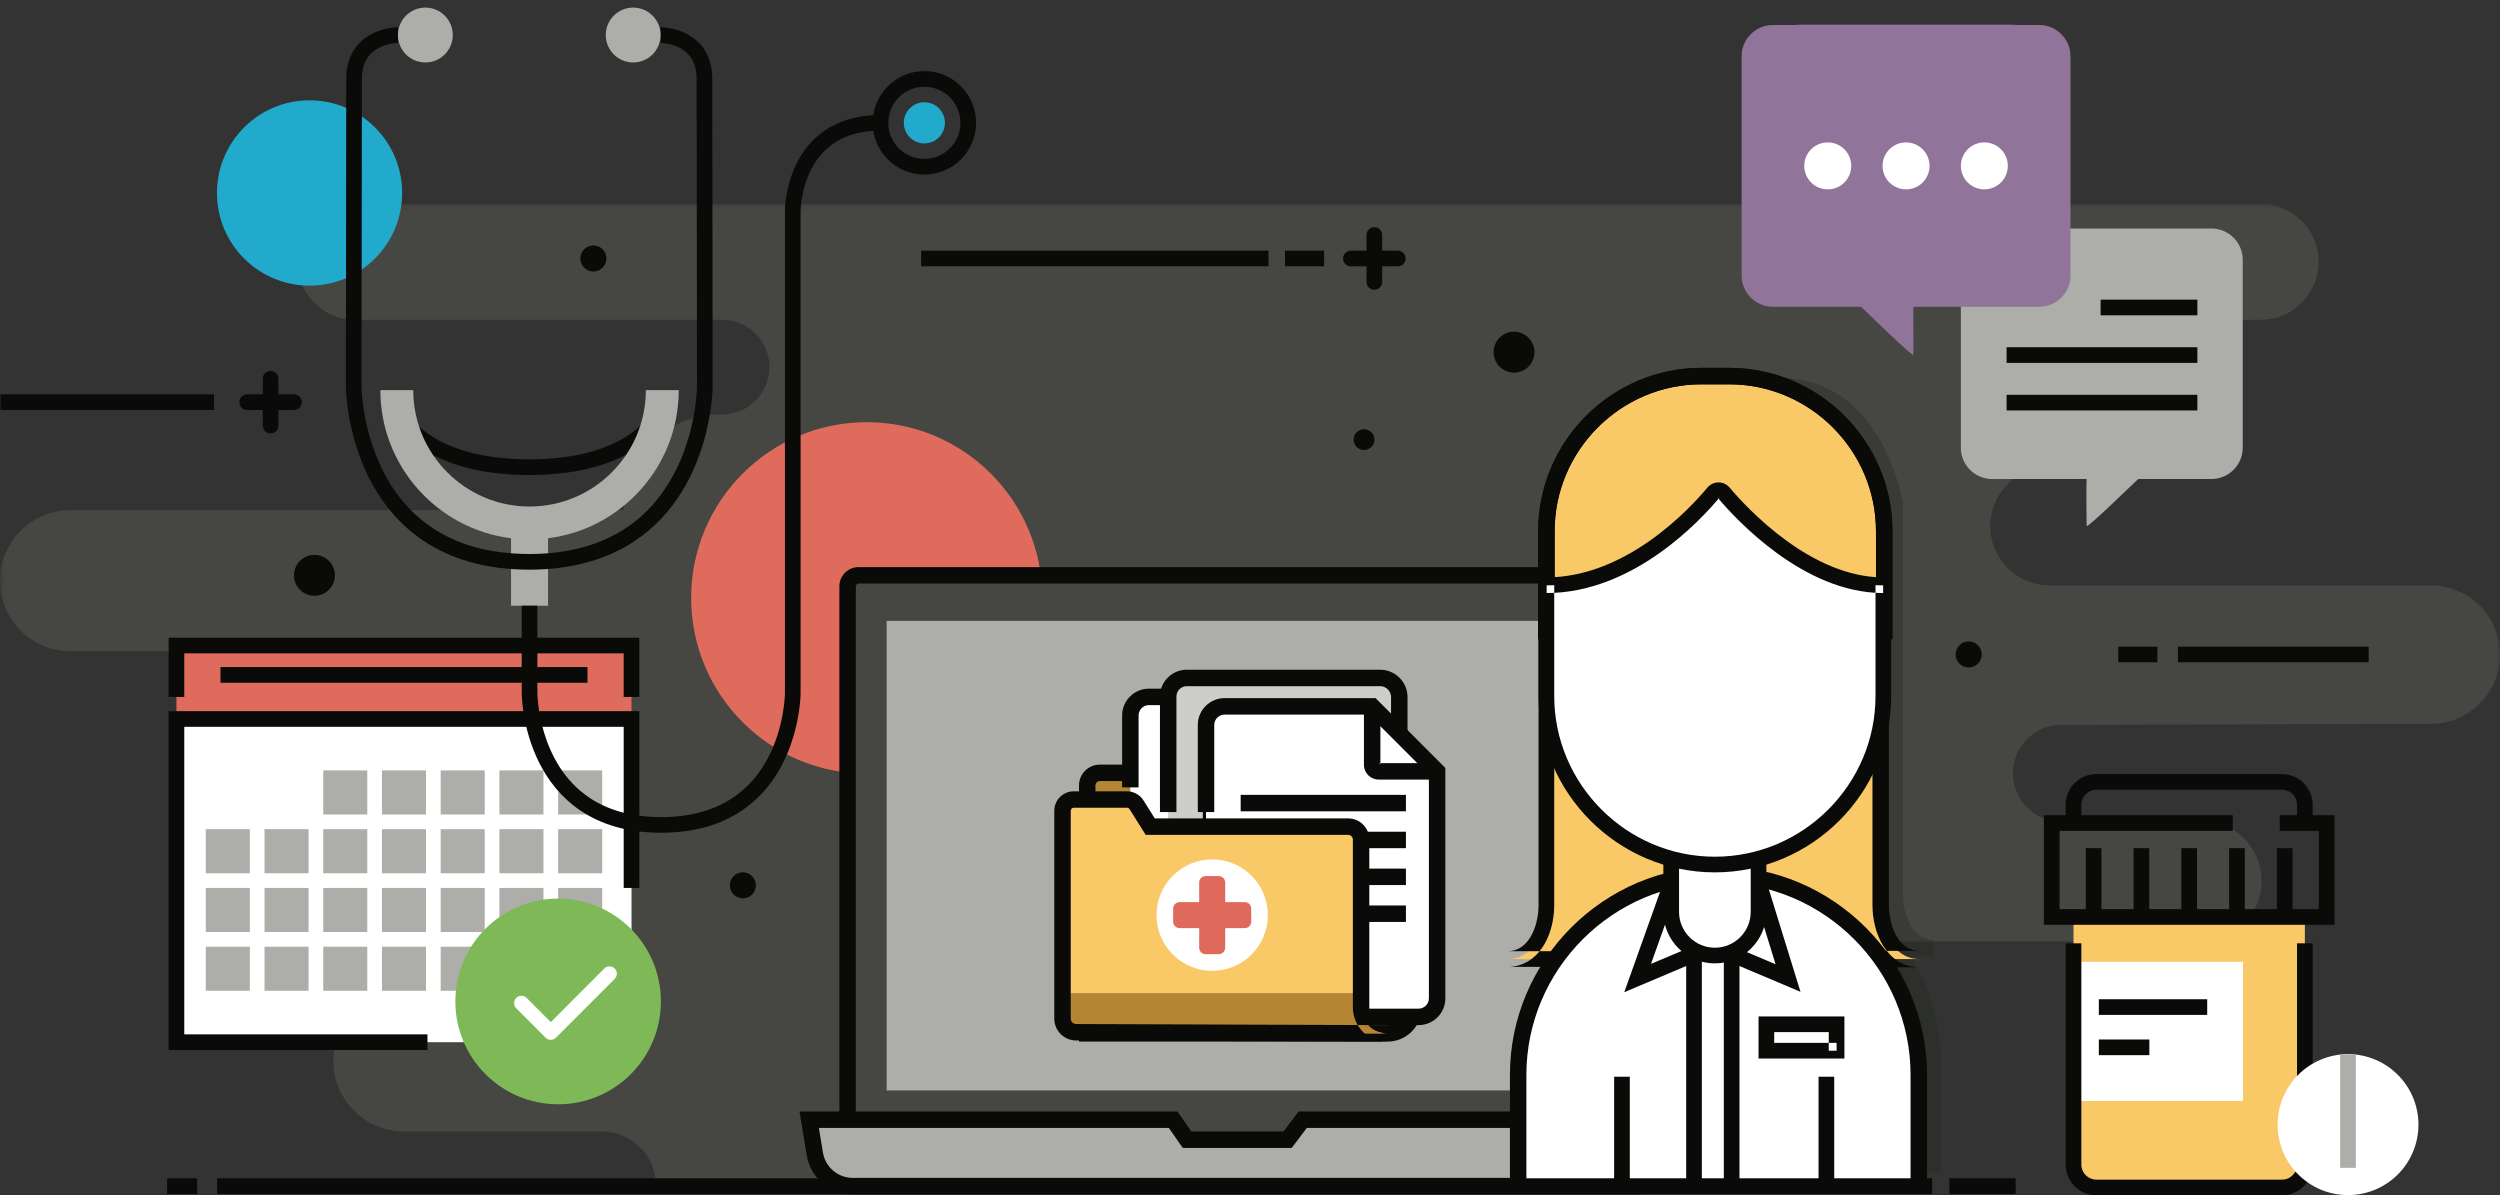 <?xml version="1.0" encoding="UTF-8"?>
<svg width="320px" height="153px" viewBox="0 0 320 153" version="1.1" xmlns="http://www.w3.org/2000/svg" xmlns:xlink="http://www.w3.org/1999/xlink">
    <rect x="0" y="0" width="320" height="153" fill="#333333" stroke="none"/>
    <defs>
        <polygon id="path-1" points="0.06 125.825 0.06 0.102 320 0.102 320 125.825"></polygon>
    </defs>
    <g id="Login" stroke="none" stroke-width="1" fill="none" fill-rule="evenodd">
        <g id="Login-Desktop" transform="translate(-120, -141)">
            <g id="MyChart_Hero_Illustration" transform="translate(120, 141)">
                <g id="Group-3" transform="translate(0, 26)">
                    <mask id="mask-2" fill="white">
                        <use xlink:href="#path-1"></use>
                    </mask>
                    <g id="Clip-2"></g>
                    <path d="M311.145,48.927 L262.318,48.927 C258.137,48.927 254.747,45.535 254.747,41.35 C254.747,37.166 258.137,33.774 262.318,33.774 C267.102,33.774 270.979,29.893 270.979,25.107 L270.979,14.932 L289.37,14.932 C293.462,14.932 296.778,11.612 296.778,7.517 C296.778,3.422 293.462,0.102 289.37,0.102 L45.465,0.102 C41.374,0.102 38.057,3.422 38.057,7.517 C38.057,11.612 41.374,14.932 45.465,14.932 L92.428,14.932 C95.774,14.932 98.487,17.646 98.487,20.995 C98.487,24.344 95.774,27.058 92.428,27.058 L92.081,27.058 C85.327,27.058 79.852,32.538 79.852,39.297 L9.024,39.297 C4.04,39.297 0,43.34 0,48.327 C0,53.315 4.04,57.358 9.024,57.358 L57.813,57.358 C61.651,57.358 64.763,60.472 64.763,64.313 C64.763,68.154 61.651,71.267 57.813,71.267 L34.075,71.267 C29.91,71.267 26.534,74.646 26.534,78.814 C26.534,82.963 29.883,86.335 34.031,86.36 L50.138,86.453 C58.086,86.5 64.518,92.853 64.742,100.754 L51.691,100.754 C46.708,100.754 42.668,104.797 42.668,109.784 C42.668,114.772 46.708,118.816 51.691,118.816 L77.021,118.816 C80.859,118.816 83.97,121.929 83.97,125.77 L86.841,125.781 L86.88,125.824 L98.957,125.824 L99.059,125.825 L99.059,125.824 L227.445,125.824 L227.445,94.491 L281.756,94.491 C286.023,94.491 289.482,91.029 289.482,86.758 C289.482,82.461 285.982,78.989 281.689,79.026 L263.9,79.18 C260.459,79.21 257.652,76.426 257.652,72.982 C257.652,69.566 260.414,66.793 263.827,66.783 L311.172,66.651 C316.052,66.636 320,62.672 320,57.789 C320,52.895 316.035,48.927 311.145,48.927" id="Fill-1" fill="#464643" mask="url(#mask-2)"></path>
                </g>
                <path d="M133.419,76.534 C133.419,88.956 123.357,99.026 110.943,99.026 C98.53,99.026 88.468,88.956 88.468,76.534 C88.468,64.11 98.53,54.041 110.943,54.041 C123.357,54.041 133.419,64.11 133.419,76.534" id="Fill-4" fill="#DF6B5C"></path>
                <path d="M210.057,147.711 L109.896,147.711 C109.124,147.711 108.492,147.079 108.492,146.307 L108.492,75.047 C108.492,74.274 109.124,73.642 109.896,73.642 L210.057,73.642 C210.829,73.642 211.462,74.274 211.462,75.047 L211.462,146.307 C211.462,147.079 210.829,147.711 210.057,147.711" id="Fill-5" fill="#464643"></path>
                <path d="M210.057,147.711 L210.057,146.658 L109.896,146.658 C109.8,146.658 109.717,146.621 109.649,146.554 C109.582,146.486 109.545,146.403 109.545,146.307 L109.545,75.047 C109.545,74.951 109.582,74.868 109.649,74.8 C109.717,74.733 109.8,74.696 109.896,74.696 L210.057,74.696 C210.153,74.696 210.236,74.733 210.305,74.8 C210.372,74.869 210.408,74.951 210.409,75.047 L210.409,146.307 C210.408,146.402 210.372,146.485 210.305,146.554 C210.236,146.621 210.153,146.658 210.057,146.658 L210.057,148.764 C211.415,148.76 212.511,147.667 212.515,146.307 L212.515,75.047 C212.511,73.687 211.415,72.593 210.057,72.589 L109.896,72.589 C108.537,72.593 107.442,73.688 107.439,75.047 L107.439,146.307 C107.442,147.666 108.537,148.761 109.896,148.764 L210.057,148.764 L210.057,147.711" id="Fill-6" fill="#0A0A08"></path>
                <polygon id="Fill-7" fill="#ADADAA" points="113.492 139.576 205.902 139.576 205.902 79.47 113.492 79.47"></polygon>
                <path d="M209.662,151.824 L109.156,151.824 C106.743,151.824 104.686,150.074 104.295,147.692 L103.579,143.323 L150.162,143.323 L151.944,145.882 L164.816,145.882 L166.742,143.323 L215.815,143.323 L215.192,147.122 C214.749,149.834 212.407,151.824 209.662,151.824" id="Fill-8" fill="#ADADAA"></path>
                <path d="M209.662,151.824 L209.662,150.77 L109.156,150.77 C107.26,150.771 105.641,149.395 105.334,147.521 L104.819,144.376 L149.612,144.376 L151.394,146.935 L165.342,146.935 L167.268,144.376 L214.575,144.376 L214.153,146.952 C213.793,149.155 211.891,150.771 209.662,150.77 L209.662,152.877 C212.924,152.877 215.705,150.513 216.232,147.292 L217.055,142.269 L166.217,142.269 L164.291,144.829 L152.494,144.829 L150.712,142.269 L102.339,142.269 L103.256,147.862 C103.73,150.754 106.227,152.876 109.156,152.877 L209.662,152.877 L209.662,151.824" id="Fill-9" fill="#0A0A08"></path>
                <polygon id="Fill-10" fill="#FFFFFF" points="22.584 133.401 80.835 133.401 80.835 92.03 22.584 92.03"></polygon>
                <polygon id="Fill-11" fill="#DF6B5C" points="22.584 92.029 80.835 92.029 80.835 82.627 22.584 82.627"></polygon>
                <polyline id="Fill-12" fill="#0A0A08" points="54.717 132.398 23.587 132.398 23.587 93.032 79.833 93.032 79.833 113.656 81.838 113.656 81.838 91.027 21.582 91.027 21.582 134.403 54.717 134.403 54.717 132.398"></polyline>
                <polygon id="Fill-13" fill="#ADADAA" points="41.375 104.253 47.012 104.253 47.012 98.612 41.375 98.612"></polygon>
                <polygon id="Fill-14" fill="#ADADAA" points="48.891 104.253 54.528 104.253 54.528 98.612 48.891 98.612"></polygon>
                <polygon id="Fill-15" fill="#ADADAA" points="56.408 104.253 62.045 104.253 62.045 98.612 56.408 98.612"></polygon>
                <polygon id="Fill-16" fill="#ADADAA" points="63.924 104.253 69.561 104.253 69.561 98.612 63.924 98.612"></polygon>
                <polygon id="Fill-17" fill="#ADADAA" points="71.44 104.253 77.077 104.253 77.077 98.612 71.44 98.612"></polygon>
                <polygon id="Fill-18" fill="#ADADAA" points="26.342 111.775 31.979 111.775 31.979 106.134 26.342 106.134"></polygon>
                <polygon id="Fill-19" fill="#ADADAA" points="33.859 111.775 39.496 111.775 39.496 106.134 33.859 106.134"></polygon>
                <polygon id="Fill-20" fill="#ADADAA" points="41.375 111.775 47.012 111.775 47.012 106.134 41.375 106.134"></polygon>
                <polygon id="Fill-21" fill="#ADADAA" points="48.891 111.775 54.528 111.775 54.528 106.134 48.891 106.134"></polygon>
                <polygon id="Fill-22" fill="#ADADAA" points="56.408 111.775 62.045 111.775 62.045 106.134 56.408 106.134"></polygon>
                <polygon id="Fill-23" fill="#ADADAA" points="63.924 111.775 69.561 111.775 69.561 106.134 63.924 106.134"></polygon>
                <polygon id="Fill-24" fill="#ADADAA" points="71.44 111.775 77.077 111.775 77.077 106.134 71.44 106.134"></polygon>
                <polygon id="Fill-25" fill="#ADADAA" points="26.342 119.297 31.979 119.297 31.979 113.656 26.342 113.656"></polygon>
                <polygon id="Fill-26" fill="#ADADAA" points="33.859 119.297 39.496 119.297 39.496 113.656 33.859 113.656"></polygon>
                <polygon id="Fill-27" fill="#ADADAA" points="41.375 119.297 47.012 119.297 47.012 113.656 41.375 113.656"></polygon>
                <polygon id="Fill-28" fill="#ADADAA" points="48.891 119.297 54.528 119.297 54.528 113.656 48.891 113.656"></polygon>
                <polygon id="Fill-29" fill="#ADADAA" points="56.408 119.297 62.045 119.297 62.045 113.656 56.408 113.656"></polygon>
                <polygon id="Fill-30" fill="#ADADAA" points="63.924 119.297 69.561 119.297 69.561 113.656 63.924 113.656"></polygon>
                <polygon id="Fill-31" fill="#ADADAA" points="71.44 119.297 77.077 119.297 77.077 113.656 71.44 113.656"></polygon>
                <polygon id="Fill-32" fill="#ADADAA" points="26.342 126.82 31.979 126.82 31.979 121.178 26.342 121.178"></polygon>
                <polygon id="Fill-33" fill="#ADADAA" points="33.859 126.82 39.496 126.82 39.496 121.178 33.859 121.178"></polygon>
                <polygon id="Fill-34" fill="#ADADAA" points="41.375 126.82 47.012 126.82 47.012 121.178 41.375 121.178"></polygon>
                <polygon id="Fill-35" fill="#ADADAA" points="48.891 126.82 54.528 126.82 54.528 121.178 48.891 121.178"></polygon>
                <polygon id="Fill-36" fill="#ADADAA" points="56.408 126.82 62.045 126.82 62.045 121.178 56.408 121.178"></polygon>
                <polyline id="Fill-37" fill="#0A0A08" points="23.587 89.209 23.587 83.63 79.833 83.63 79.833 89.209 81.838 89.209 81.838 81.625 21.582 81.625 21.582 89.209 23.587 89.209"></polyline>
                <polygon id="Fill-38" fill="#0A0A08" points="28.222 87.391 75.199 87.391 75.199 85.386 28.222 85.386"></polygon>
                <path d="M84.594,128.185 C84.594,135.455 78.705,141.348 71.44,141.348 C64.175,141.348 58.287,135.455 58.287,128.185 C58.287,120.914 64.175,115.022 71.44,115.022 C78.705,115.022 84.594,120.914 84.594,128.185" id="Fill-39" fill="#7FB957"></path>
                <path d="M77.352,123.971 L70.501,130.828 L67.408,127.732 C67.041,127.364 66.446,127.364 66.078,127.731 C65.711,128.098 65.711,128.693 66.078,129.06 L69.836,132.822 C70.013,132.999 70.249,133.097 70.5,133.097 C70.752,133.097 70.988,132.999 71.165,132.822 L78.682,125.299 C79.049,124.932 79.049,124.337 78.682,123.97 C78.314,123.603 77.719,123.604 77.352,123.971" id="Fill-40" fill="#FFFFFF"></path>
                <path d="M172.916,34.087 L178.916,34.087 C179.47,34.087 179.919,33.638 179.919,33.084 C179.919,32.53 179.47,32.081 178.916,32.081 L172.916,32.081 C172.362,32.081 171.913,32.53 171.913,33.084 C171.913,33.638 172.362,34.087 172.916,34.087" id="Fill-41" fill="#0A0A08"></path>
                <path d="M176.919,36.086 L176.919,30.082 C176.919,29.528 176.47,29.079 175.916,29.079 C175.362,29.079 174.913,29.528 174.913,30.082 L174.913,36.086 C174.913,36.64 175.362,37.089 175.916,37.089 C176.47,37.089 176.919,36.64 176.919,36.086" id="Fill-42" fill="#0A0A08"></path>
                <polygon id="Fill-43" fill="#0A0A08" points="117.907 34.086 162.372 34.086 162.372 32.081 117.907 32.081"></polygon>
                <polygon id="Fill-44" fill="#0A0A08" points="164.478 34.086 169.489 34.086 169.489 32.081 164.478 32.081"></polygon>
                <polygon id="Fill-45" fill="#0A0A08" points="278.773 84.771 303.192 84.771 303.192 82.766 278.773 82.766"></polygon>
                <polygon id="Fill-46" fill="#0A0A08" points="271.137 84.771 276.149 84.771 276.149 82.766 271.137 82.766"></polygon>
                <path d="M42.866,73.642 C42.866,75.089 41.694,76.261 40.249,76.261 C38.803,76.261 37.632,75.089 37.632,73.642 C37.632,72.196 38.803,71.024 40.249,71.024 C41.694,71.024 42.866,72.196 42.866,73.642" id="Fill-47" fill="#0A0A08"></path>
                <path d="M196.412,45.075 C196.412,46.521 195.24,47.694 193.795,47.694 C192.35,47.694 191.178,46.521 191.178,45.075 C191.178,43.629 192.35,42.456 193.795,42.456 C195.24,42.456 196.412,43.629 196.412,45.075" id="Fill-48" fill="#0A0A08"></path>
                <path d="M175.922,56.271 C175.922,57.006 175.327,57.601 174.593,57.601 C173.859,57.601 173.264,57.006 173.264,56.271 C173.264,55.537 173.859,54.942 174.593,54.942 C175.327,54.942 175.922,55.537 175.922,56.271" id="Fill-49" fill="#0A0A08"></path>
                <path d="M77.62,33.084 C77.62,34.006 76.873,34.754 75.951,34.754 C75.03,34.754 74.283,34.006 74.283,33.084 C74.283,32.162 75.03,31.414 75.951,31.414 C76.873,31.414 77.62,32.162 77.62,33.084" id="Fill-50" fill="#0A0A08"></path>
                <path d="M253.66,83.769 C253.66,84.692 252.913,85.439 251.992,85.439 C251.07,85.439 250.323,84.692 250.323,83.769 C250.323,82.847 251.07,82.1 251.992,82.1 C252.913,82.1 253.66,82.847 253.66,83.769" id="Fill-51" fill="#0A0A08"></path>
                <path d="M96.757,113.32 C96.757,114.242 96.01,114.99 95.088,114.99 C94.167,114.99 93.42,114.242 93.42,113.32 C93.42,112.398 94.167,111.65 95.088,111.65 C96.01,111.65 96.757,112.398 96.757,113.32" id="Fill-52" fill="#0A0A08"></path>
                <path d="M51.474,24.701 C51.474,31.252 46.169,36.561 39.623,36.561 C33.077,36.561 27.771,31.252 27.771,24.701 C27.771,18.15 33.077,12.841 39.623,12.841 C46.169,12.841 51.474,18.15 51.474,24.701" id="Fill-53" fill="#21AACC"></path>
                <path d="M178.81,98.923 L141.159,98.923 C140.057,98.923 139.164,99.817 139.164,100.918 L139.164,132.269 L176.857,132.269 C179.091,132.269 180.902,130.457 180.902,128.222 L180.902,101.017 C180.902,99.861 179.965,98.923 178.81,98.923" id="Fill-54" fill="#B48532"></path>
                <path d="M165.384,97.87 L140.78,97.87 C139.304,97.871 138.112,99.066 138.111,100.54 L138.111,133.322 L177.624,133.322 C180.017,133.321 181.955,131.382 181.956,128.989 L181.956,100.62 C181.949,100.414 181.953,100.209 181.809,99.889 C181.735,99.734 181.596,99.542 181.386,99.406 C181.177,99.268 180.927,99.215 180.744,99.218 C180.495,99.221 180.341,99.281 180.224,99.327 C180.022,99.414 179.907,99.494 179.793,99.565 C179.628,99.672 179.487,99.763 179.377,99.816 C179.266,99.871 179.206,99.876 179.206,99.876 L179.206,100.929 L179.854,100.099 L177.285,98.093 L175.989,99.753 L178.844,101.982 L179.206,101.982 C179.895,101.973 180.368,101.684 180.684,101.495 C180.841,101.397 180.966,101.313 181.024,101.279 L181.051,101.264 L180.888,100.954 L181,101.284 L181.051,101.264 L180.888,100.954 L181,101.284 L180.744,100.534 L180.744,101.324 C180.88,101.323 180.958,101.298 181,101.284 L180.744,100.534 L180.744,101.324 L180.744,100.394 L180.238,101.173 C180.407,101.286 180.612,101.327 180.744,101.324 L180.744,100.394 L180.238,101.173 L180.74,100.401 L179.961,100.894 C180.016,100.983 180.111,101.091 180.238,101.173 L180.74,100.401 L179.961,100.894 L180.589,100.496 L179.853,100.63 C179.861,100.669 179.876,100.757 179.961,100.894 L180.589,100.496 L179.853,100.63 L180.137,100.578 L179.849,100.6 L179.853,100.63 L180.137,100.578 L179.849,100.6 L179.849,128.989 C179.847,130.218 178.852,131.213 177.624,131.216 L140.217,131.216 L140.217,100.54 C140.218,100.229 140.471,99.977 140.78,99.976 L165.384,99.976 L165.384,97.87" id="Fill-55" fill="#0A0A08"></path>
                <path d="M165.951,89.201 L174.267,97.523 L174.267,126.572 C174.267,127.886 173.201,128.951 171.888,128.951 L147.065,128.951 C145.751,128.951 144.686,127.886 144.686,126.572 L144.686,91.581 C144.686,90.267 145.751,89.201 147.065,89.201 L165.951,89.201" id="Fill-56" fill="#FFFFFF"></path>
                <path d="M145.739,100.787 L145.739,91.581 C145.74,90.849 146.333,90.256 147.065,90.255 L165.515,90.255 L173.213,97.959 L173.213,126.572 C173.212,127.304 172.619,127.897 171.888,127.898 L147.065,127.898 L147.065,130.005 L171.888,130.005 C173.784,130.004 175.319,128.468 175.32,126.572 L175.32,97.087 L166.388,88.148 L147.065,88.148 C145.168,88.149 143.633,89.685 143.632,91.581 L143.632,100.787 L145.739,100.787" id="Fill-57" fill="#0A0A08"></path>
                <path d="M170.794,86.778 L179.109,87.549 L179.109,124.148 C179.109,125.462 178.044,126.529 176.731,126.529 L151.907,126.529 C150.594,126.529 149.528,125.462 149.528,124.148 L149.528,89.159 C149.528,87.844 150.594,86.778 151.907,86.778 L170.794,86.778" id="Fill-58" fill="#CDCECA"></path>
                <polygon id="Fill-59" fill="#0A0A08" points="153.963 100.212 175.116 100.212 175.116 98.106 153.963 98.106"></polygon>
                <polygon id="Fill-60" fill="#0A0A08" points="153.963 104.932 175.116 104.932 175.116 102.826 153.963 102.826"></polygon>
                <polygon id="Fill-61" fill="#0A0A08" points="153.963 109.653 175.116 109.653 175.116 107.547 153.963 107.547"></polygon>
                <polygon id="Fill-62" fill="#0A0A08" points="153.963 114.373 175.116 114.373 175.116 112.266 153.963 112.266"></polygon>
                <path d="M150.582,103.945 L150.582,89.159 C150.583,88.425 151.176,87.832 151.907,87.831 L176.657,87.831 C177.428,87.832 178.055,88.458 178.056,89.233 L178.056,122.142 C178.062,123.693 177.79,124.61 177.522,125.018 C177.388,125.226 177.273,125.319 177.161,125.381 C177.047,125.44 176.918,125.474 176.731,125.475 L175.637,125.475 L175.637,127.582 L176.731,127.582 C177.2,127.583 177.696,127.484 178.152,127.239 C178.844,126.874 179.372,126.206 179.687,125.364 C180.008,124.516 180.161,123.471 180.163,122.142 L180.163,89.233 C180.162,87.296 178.595,85.725 176.657,85.724 L151.907,85.724 C150.01,85.725 148.476,87.263 148.475,89.159 L148.475,103.945 L150.582,103.945" id="Fill-63" fill="#0A0A08"></path>
                <path d="M175.637,90.412 L183.952,98.734 L183.952,127.783 C183.952,129.097 182.887,130.163 181.573,130.163 L156.75,130.163 C155.437,130.163 154.371,129.097 154.371,127.783 L154.371,92.793 C154.371,91.479 155.437,90.412 156.75,90.412 L175.637,90.412" id="Fill-64" fill="#FFFFFF"></path>
                <path d="M183.952,97.681 L176.468,97.681 L176.468,97.903 L176.69,97.903 C176.689,97.78 176.591,97.681 176.468,97.681 L176.468,97.903 L176.69,97.903 L176.69,90.412 L174.584,90.412 L174.584,97.903 C174.584,98.944 175.427,99.786 176.468,99.787 L183.952,99.787 L183.952,97.681" id="Fill-65" fill="#0A0A08"></path>
                <polygon id="Fill-66" fill="#0A0A08" points="158.806 103.848 179.959 103.848 179.959 101.741 158.806 101.741"></polygon>
                <polygon id="Fill-67" fill="#0A0A08" points="158.806 108.567 179.959 108.567 179.959 106.461 158.806 106.461"></polygon>
                <polygon id="Fill-68" fill="#0A0A08" points="158.806 113.288 179.959 113.288 179.959 111.181 158.806 111.181"></polygon>
                <polygon id="Fill-69" fill="#0A0A08" points="158.806 118.008 179.959 118.008 179.959 115.901 158.806 115.901"></polygon>
                <path d="M155.424,103.945 L155.424,92.793 C155.426,92.061 156.02,91.467 156.75,91.466 L175.2,91.466 L182.899,99.17 L182.899,127.783 C182.898,128.515 182.304,129.109 181.573,129.11 L174.267,129.11 L174.267,131.217 L181.573,131.217 C183.47,131.216 185.005,129.679 185.005,127.783 L185.005,98.298 L176.073,89.359 L156.75,89.359 C154.853,89.36 153.319,90.897 153.318,92.793 L153.318,103.945 L155.424,103.945" id="Fill-70" fill="#0A0A08"></path>
                <path d="M177.561,132.269 L137.731,132.269 C136.775,132.269 136.001,131.493 136.001,130.538 L136.001,103.785 C136.001,102.987 136.648,102.34 137.446,102.34 L144.253,102.34 C144.75,102.34 145.211,102.595 145.476,103.015 L147.232,105.81 L172.565,105.81 C173.479,105.81 174.219,106.551 174.219,107.466 L174.219,128.925 C174.219,130.487 175.337,132.269 177.561,132.269" id="Fill-71" fill="#F9C867"></path>
                <path d="M174.219,128.924 L174.219,127.11 L136.001,127.11 L136.001,130.538 C136.001,131.493 136.775,132.269 137.731,132.269 L177.561,132.269 C175.337,132.269 174.219,130.487 174.219,128.924" id="Fill-72" fill="#B48532"></path>
                <path d="M177.561,132.269 L177.561,131.216 C176.734,131.207 176.232,130.916 175.85,130.491 C175.475,130.066 175.269,129.458 175.272,128.925 L175.272,107.466 C175.272,105.97 174.061,104.757 172.564,104.757 L147.814,104.757 L146.367,102.454 L146.367,102.453 C145.909,101.728 145.111,101.287 144.253,101.287 L137.446,101.287 C136.066,101.287 134.948,102.405 134.948,103.785 L134.948,130.383 C134.949,131.924 136.193,133.174 137.734,133.181 L177.557,133.322 L177.561,131.216 L177.561,132.269 L177.564,131.216 L137.742,131.075 L137.743,131.075 C137.363,131.074 137.054,130.764 137.054,130.383 L137.054,103.785 C137.055,103.568 137.23,103.394 137.446,103.393 L144.253,103.393 C144.388,103.393 144.513,103.462 144.585,103.577 L144.584,103.575 L146.65,106.863 L172.564,106.863 C172.896,106.864 173.165,107.132 173.166,107.466 L173.166,128.925 C173.169,129.954 173.522,131.018 174.261,131.874 C174.995,132.73 176.164,133.331 177.561,133.322 L177.564,131.216 L177.561,132.269" id="Fill-73" fill="#0A0A08"></path>
                <path d="M148.034,117.137 C148.034,113.198 151.225,110.006 155.16,110.006 C159.096,110.006 162.286,113.198 162.286,117.137 C162.286,121.076 159.096,124.268 155.16,124.268 C151.225,124.268 148.034,121.076 148.034,117.137" id="Fill-74" fill="#FFFFFF"></path>
                <path d="M159.324,115.47 L156.826,115.47 L156.826,112.969 C156.826,112.509 156.453,112.136 155.993,112.136 L154.327,112.136 C153.867,112.136 153.495,112.509 153.495,112.969 L153.495,115.47 L150.996,115.47 C150.536,115.47 150.163,115.843 150.163,116.303 L150.163,117.97 C150.163,118.431 150.536,118.804 150.996,118.804 L153.495,118.804 L153.495,121.304 C153.495,121.765 153.867,122.138 154.327,122.138 L155.993,122.138 C156.453,122.138 156.826,121.765 156.826,121.304 L156.826,118.804 L159.324,118.804 C159.785,118.804 160.157,118.431 160.157,117.97 L160.157,116.303 C160.157,115.843 159.785,115.47 159.324,115.47" id="Fill-75" fill="#DF6A5B"></path>
                <path d="M31.632,52.476 L37.632,52.476 C38.186,52.476 38.634,52.027 38.634,51.473 C38.634,50.919 38.186,50.47 37.632,50.47 L31.632,50.47 C31.078,50.47 30.629,50.919 30.629,51.473 C30.629,52.027 31.078,52.476 31.632,52.476" id="Fill-76" fill="#0A0A08"></path>
                <g id="Group-80" transform="translate(0, 47)" fill="#0A0A08">
                    <path d="M35.634,7.475 L35.634,1.471 C35.634,0.917 35.186,0.468 34.632,0.468 C34.078,0.468 33.629,0.917 33.629,1.471 L33.629,7.475 C33.629,8.029 34.078,8.478 34.632,8.478 C35.186,8.478 35.634,8.029 35.634,7.475" id="Fill-77"></path>
                    <polygon id="Fill-79" points="0.06 5.475 27.388 5.475 27.388 3.47 0.06 3.47"></polygon>
                </g>
                <path d="M83.384,52.754 L83.93,53.007 L83.388,52.747 L83.384,52.754 L83.93,53.007 L83.388,52.747 L83.357,52.805 C83.184,53.117 82.292,54.596 79.951,56.012 C77.608,57.427 73.796,58.796 67.71,58.798 L67.71,60.803 L67.782,60.803 L67.782,58.798 C61.188,58.795 57.263,57.19 54.984,55.657 C53.844,54.888 53.113,54.132 52.671,53.583 C52.451,53.308 52.303,53.085 52.213,52.938 L52.122,52.779 L52.106,52.749 L52.105,52.747 L51.562,53.007 L52.108,52.754 L52.105,52.747 L51.562,53.007 L52.108,52.754 L50.289,53.597 C50.346,53.723 51.226,55.543 53.863,57.319 C56.498,59.098 60.865,60.806 67.782,60.803 L67.782,58.798 L67.71,58.798 L67.71,60.803 C74.627,60.806 78.995,59.098 81.629,57.319 C84.266,55.543 85.147,53.723 85.204,53.598 L83.384,52.754" id="Fill-81" fill="#0A0A08"></path>
                <path d="M86.88,49.937 L82.669,49.937 C82.669,58.151 75.99,64.834 67.782,64.834 C59.574,64.834 52.896,58.151 52.896,49.937 L48.685,49.937 C48.685,59.672 55.998,67.725 65.413,68.897 L65.413,77.537 L70.151,77.537 L70.151,68.897 C79.567,67.725 86.88,59.672 86.88,49.937" id="Fill-82" fill="#ADADAA"></path>
                <path d="M57.956,4.484 C57.956,6.424 56.385,7.996 54.446,7.996 C52.508,7.996 50.937,6.424 50.937,4.484 C50.937,2.544 52.508,0.972 54.446,0.972 C56.385,0.972 57.956,2.544 57.956,4.484" id="Fill-83" fill="#ADADAA"></path>
                <path d="M84.556,5.487 L84.556,5.482 L84.556,5.487 L84.556,5.482 L84.556,5.487 C84.634,5.483 85.906,5.535 87.024,6.139 C87.586,6.44 88.107,6.859 88.497,7.469 C88.886,8.082 89.166,8.902 89.168,10.103 C89.168,15.725 89.216,49.44 89.216,49.441 L89.216,49.437 L89.215,49.486 C89.21,50.059 89.015,55.534 86.23,60.732 C84.839,63.335 82.821,65.866 79.864,67.755 C76.905,69.643 72.99,70.912 67.71,70.914 L67.71,72.92 L67.782,72.92 L67.782,70.914 C62.332,70.911 58.337,69.56 55.346,67.57 C50.866,64.589 48.586,60.081 47.433,56.262 C46.858,54.356 46.567,52.634 46.422,51.397 C46.349,50.778 46.313,50.28 46.294,49.941 C46.285,49.771 46.281,49.642 46.278,49.556 L46.276,49.462 L46.276,49.437 L46.276,49.441 C46.276,49.44 46.324,15.725 46.324,10.103 C46.327,8.864 46.625,8.029 47.034,7.411 C47.643,6.49 48.594,5.998 49.448,5.741 C49.871,5.614 50.259,5.549 50.533,5.517 C50.671,5.501 50.779,5.494 50.85,5.49 L50.925,5.487 L50.939,5.487 L50.937,5.243 L50.937,5.487 L50.939,5.487 L50.937,5.243 L50.937,5.487 L50.937,3.482 C50.853,3.487 49.326,3.475 47.681,4.29 C46.861,4.699 46.006,5.335 45.365,6.299 C44.721,7.261 44.316,8.534 44.319,10.103 C44.319,12.911 44.307,22.746 44.295,31.877 C44.289,36.443 44.283,40.833 44.278,44.082 C44.274,47.331 44.271,49.438 44.271,49.438 L44.271,49.441 C44.276,49.525 44.277,55.267 47.209,61.128 C48.677,64.055 50.897,67.017 54.234,69.239 C57.568,71.464 62.002,72.922 67.782,72.92 L67.782,70.914 L67.71,70.914 L67.71,72.92 C73.491,72.922 77.924,71.464 81.259,69.239 C86.268,65.899 88.746,60.924 89.979,56.841 C91.213,52.75 91.22,49.504 91.221,49.441 L91.221,49.438 C91.221,49.433 91.218,47.331 91.214,44.082 C91.201,34.336 91.174,14.316 91.174,10.103 C91.176,8.534 90.772,7.261 90.128,6.299 C89.159,4.849 87.74,4.156 86.621,3.82 C85.493,3.483 84.619,3.483 84.556,3.482 L84.556,5.487" id="Fill-84" fill="#0A0A08"></path>
                <path d="M77.537,4.484 C77.537,6.424 79.108,7.996 81.046,7.996 C82.985,7.996 84.556,6.424 84.556,4.484 C84.556,2.544 82.985,0.972 81.046,0.972 C79.108,0.972 77.537,2.544 77.537,4.484" id="Fill-85" fill="#ADADAA"></path>
                <path d="M66.78,77.537 L66.78,88.735 L66.78,88.734 C66.785,88.818 66.785,93.155 69.008,97.61 C70.121,99.834 71.81,102.093 74.351,103.789 C76.889,105.487 80.261,106.595 84.628,106.592 C88.994,106.595 92.366,105.487 94.905,103.789 C98.719,101.239 100.6,97.45 101.533,94.355 C102.468,91.252 102.474,88.797 102.476,88.734 L102.476,26.946 C102.475,26.702 102.571,24.029 103.898,21.55 C104.56,20.307 105.51,19.116 106.901,18.226 C108.294,17.338 110.144,16.728 112.704,16.726 L112.704,14.72 C109.731,14.717 107.406,15.474 105.655,16.645 C103.021,18.406 101.737,21.01 101.105,23.118 C100.472,25.234 100.472,26.899 100.471,26.962 L100.471,88.732 L100.471,88.729 L100.47,88.761 C100.468,89.17 100.317,93.245 98.262,97.084 C97.236,99.007 95.753,100.868 93.583,102.257 C91.411,103.645 88.536,104.584 84.628,104.587 C80.593,104.584 77.66,103.584 75.464,102.121 C72.178,99.931 70.496,96.607 69.642,93.776 C69.216,92.365 69,91.087 68.893,90.17 C68.839,89.712 68.812,89.344 68.798,89.094 C68.792,88.969 68.788,88.874 68.787,88.812 L68.785,88.744 L68.785,88.729 L68.785,88.732 L68.785,77.537 L66.78,77.537" id="Fill-86" fill="#0A0A08"></path>
                <path d="M123.934,15.723 L122.931,15.723 C122.931,17.001 122.416,18.149 121.58,18.988 C120.742,19.824 119.595,20.339 118.318,20.34 C117.042,20.339 115.895,19.825 115.057,18.988 C114.221,18.149 113.707,17.001 113.706,15.723 C113.707,14.445 114.221,13.297 115.057,12.458 C115.895,11.621 117.042,11.107 118.318,11.106 C119.595,11.107 120.742,11.621 121.58,12.458 C122.416,13.297 122.931,14.445 122.931,15.723 L124.936,15.723 C124.936,12.066 121.975,9.101 118.318,9.101 C114.663,9.101 111.702,12.066 111.701,15.723 C111.702,19.38 114.663,22.344 118.318,22.345 C121.975,22.344 124.936,19.38 124.936,15.723 L123.934,15.723" id="Fill-87" fill="#0A0A08"></path>
                <path d="M120.951,15.723 C120.951,17.178 119.773,18.357 118.318,18.357 C116.865,18.357 115.687,17.178 115.687,15.723 C115.687,14.268 116.865,13.089 118.318,13.089 C119.773,13.089 120.951,14.268 120.951,15.723" id="Fill-88" fill="#21AACC"></path>
                <path d="M283.063,29.25 L254.999,29.25 C252.785,29.25 250.99,31.043 250.99,33.259 L250.99,57.307 C250.99,59.519 252.785,61.316 254.999,61.316 L267.085,61.316 C267.028,61.898 267.073,67.33 267.089,67.348 C267.37,67.44 272.826,62.119 273.684,61.316 L283.063,61.316 C285.276,61.316 287.071,59.519 287.071,57.307 L287.071,33.259 C287.071,31.043 285.276,29.25 283.063,29.25" id="Fill-89" fill="#ADADAA"></path>
                <path d="M261.013,3.197 L258.068,3.197 C257.938,3.189 257.814,3.158 257.683,3.158 L230.249,3.158 C230.118,3.158 229.995,3.189 229.865,3.197 L226.936,3.197 C224.722,3.197 222.926,4.992 222.926,7.205 L222.926,35.263 C222.926,37.474 224.722,39.271 226.936,39.271 L238.213,39.271 C238.42,39.433 244.612,45.526 244.914,45.426 L244.909,39.271 L261.013,39.271 C263.227,39.271 265.022,37.474 265.022,35.263 L265.022,7.205 C265.022,4.992 263.227,3.197 261.013,3.197" id="Fill-90" fill="#91749A"></path>
                <path d="M233.951,18.227 C232.291,18.227 230.944,19.573 230.944,21.234 C230.944,22.893 232.291,24.239 233.951,24.239 C235.611,24.239 236.958,22.893 236.958,21.234 C236.958,19.573 235.611,18.227 233.951,18.227 Z M243.974,18.227 C242.314,18.227 240.967,19.573 240.967,21.234 C240.967,22.893 242.314,24.239 243.974,24.239 C245.634,24.239 246.981,22.893 246.981,21.234 C246.981,19.573 245.634,18.227 243.974,18.227 Z M253.996,18.227 C252.337,18.227 250.99,19.573 250.99,21.234 C250.99,22.893 252.337,24.239 253.996,24.239 C255.656,24.239 257.003,22.893 257.003,21.234 C257.003,19.573 255.656,18.227 253.996,18.227 L253.996,18.227 Z" id="Fill-91" fill="#FFFFFF"></path>
                <polygon id="Fill-92" fill="#0A0A08" points="268.878 40.361 281.263 40.361 281.263 38.356 268.878 38.356"></polygon>
                <polygon id="Fill-93" fill="#0A0A08" points="256.843 46.45 281.263 46.45 281.263 44.445 256.843 44.445"></polygon>
                <polygon id="Fill-94" fill="#0A0A08" points="256.843 52.54 281.263 52.54 281.263 50.535 256.843 50.535"></polygon>
                <path d="M247.41,150.126 L227.445,150.126 L227.445,120.491 L247.524,120.491 L247.524,122.41 L244.594,122.41 C247.032,126.439 248.463,131.144 248.463,136.189 L248.463,150.125 L247.41,150.125 L247.41,150.126" id="Fill-95" fill="#2D2F2A"></path>
                <path d="M227.445,150.126 L215.053,150.126 C215.646,149.309 216.059,148.347 216.232,147.292 L217.055,142.269 L212.515,142.269 L212.515,80.826 L217.126,80.826 L217.126,81.878 L241.583,81.878 L227.846,48.386 C241.108,48.386 243.587,64.452 243.587,64.452 L243.587,114.354 C243.567,116.373 244.211,118.284 245.266,119.349 C245.891,119.982 246.651,120.302 247.524,120.302 L247.524,120.491 L227.445,120.491 L227.445,150.126" id="Fill-96" fill="#3A3B39"></path>
                <polyline id="Fill-97" fill="#3A3B39" points="210.409 142.269 199.73 142.269 199.73 139.576 205.902 139.576 205.902 80.826 210.409 80.826 210.409 142.269"></polyline>
                <polygon id="Fill-98" fill="#151514" points="210.409 142.27 212.515 142.27 212.515 80.826 210.409 80.826"></polygon>
                <path d="M205.902,139.576 L199.73,139.576 L199.73,84.114 C199.73,82.3 201.204,80.826 203.016,80.826 L205.902,80.826 L205.902,139.576" id="Fill-99" fill="#73736F"></path>
                <path d="M211.996,150.126 L198.197,150.126 C197.105,149.322 196.315,148.121 196.08,146.689 L195.701,144.376 L214.575,144.376 L214.153,146.952 C213.93,148.317 213.115,149.457 211.996,150.126" id="Fill-100" fill="#73736F"></path>
                <path d="M215.053,150.126 L211.996,150.126 C213.115,149.457 213.93,148.317 214.153,146.952 L214.575,144.376 L195.701,144.376 L195.455,142.875 L197.533,142.534 L197.561,142.704 L199.73,142.704 L199.73,142.269 L217.055,142.269 L216.232,147.292 C216.059,148.347 215.646,149.309 215.053,150.126" id="Fill-101" fill="#151514"></path>
                <path d="M245.719,122.76 L220.438,122.76 L220.438,68.683 C220.438,60.661 224.98,54.158 230.583,54.158 C236.186,54.158 240.729,60.661 240.729,68.683 L240.729,115.759 C240.698,119.005 242.28,122.76 245.719,122.76" id="Fill-102" fill="#F9C867"></path>
                <path d="M245.719,122.76 L245.719,121.707 L221.491,121.707 L221.491,68.683 C221.488,64.871 222.578,61.437 224.272,59.015 C225.119,57.803 226.111,56.846 227.179,56.2 C228.25,55.554 229.388,55.212 230.583,55.211 C231.778,55.212 232.916,55.553 233.986,56.2 C235.588,57.167 237.021,58.843 238.043,61.011 C239.066,63.177 239.676,65.824 239.675,68.683 L239.675,115.759 L239.675,115.749 L239.675,115.851 C239.679,117.634 240.098,119.523 241.051,121.07 C241.53,121.841 242.152,122.527 242.94,123.025 C243.725,123.523 244.677,123.816 245.719,123.813 L245.719,121.707 L245.719,122.76 L245.719,121.707 C245.058,121.704 244.534,121.537 244.064,121.243 C243.365,120.805 242.782,120.032 242.384,119.055 C241.985,118.084 241.78,116.931 241.781,115.851 L241.782,115.769 L241.782,68.683 C241.779,64.473 240.597,60.645 238.62,57.809 C237.63,56.392 236.437,55.222 235.077,54.398 C233.72,53.575 232.189,53.103 230.583,53.104 C228.977,53.103 227.446,53.575 226.088,54.398 C224.049,55.636 222.384,57.644 221.218,60.112 C220.053,62.583 219.385,65.526 219.384,68.683 L219.384,123.813 L245.719,123.813 L245.719,121.707 L245.719,122.76" id="Fill-103" fill="#0A0A08"></path>
                <path d="M192.947,122.76 L218.229,122.76 L218.229,68.683 C218.229,60.661 213.687,54.158 208.083,54.158 C202.48,54.158 197.938,60.661 197.938,68.683 L197.938,115.759 C197.969,119.005 196.386,122.76 192.947,122.76" id="Fill-104" fill="#F9C867"></path>
                <path d="M192.947,122.76 L192.947,123.763 L219.231,123.763 L219.231,68.683 C219.229,64.483 218.049,60.664 216.079,57.838 C215.093,56.426 213.904,55.261 212.552,54.441 C211.201,53.622 209.679,53.154 208.083,53.155 C206.487,53.154 204.965,53.622 203.614,54.441 C201.586,55.673 199.926,57.673 198.763,60.134 C197.602,62.597 196.936,65.533 196.935,68.683 L196.935,115.853 C196.94,117.303 196.565,118.875 195.868,119.987 C195.521,120.545 195.104,120.987 194.629,121.286 C194.152,121.584 193.618,121.755 192.947,121.757 L192.947,123.763 L192.947,122.76 L192.947,123.763 C193.98,123.765 194.921,123.475 195.698,122.982 C196.87,122.241 197.669,121.092 198.185,119.835 C198.699,118.574 198.939,117.185 198.941,115.853 L198.94,115.75 L198.94,115.759 L198.94,68.683 C198.938,64.861 200.029,61.418 201.731,58.986 C202.581,57.769 203.578,56.807 204.653,56.157 C205.73,55.506 206.878,55.161 208.083,55.16 C209.288,55.161 210.436,55.506 211.513,56.157 C213.125,57.131 214.564,58.814 215.589,60.99 C216.615,63.163 217.227,65.817 217.226,68.683 L217.226,121.757 L192.947,121.757 L192.947,123.763 L192.947,122.76" id="Fill-105" fill="#0A0A08"></path>
                <path d="M245.605,151.531 L245.605,137.594 C245.605,123.482 234.066,111.935 219.964,111.935 C205.862,111.935 194.323,123.482 194.323,137.594 L194.323,151.531 L245.605,151.531" id="Fill-106" fill="#FFFFFF"></path>
                <polyline id="Fill-107" fill="#0A0A08" points="222.654 151.531 222.654 123.651 230.463 126.952 226.051 112.67 224.135 113.262 227.275 123.427 220.649 120.626 220.649 151.531 222.654 151.531"></polyline>
                <polyline id="Fill-108" fill="#0A0A08" points="212.97 112.802 207.906 127.002 215.831 123.651 215.831 151.531 217.837 151.531 217.837 120.625 211.327 123.378 214.859 113.476 212.97 112.802"></polyline>
                <path d="M241.179,80.767 L241.179,67.996 C241.179,57.074 232.249,48.138 221.336,48.138 L217.78,48.138 C206.867,48.138 197.939,57.074 197.939,67.996 L197.939,80.767 L241.179,80.767" id="Fill-109" fill="#F9C867"></path>
                <path d="M241.179,80.767 L241.179,67.996 C241.179,57.074 232.249,48.138 221.336,48.138 L217.78,48.138 C206.867,48.138 197.939,57.074 197.939,67.996 L197.939,80.767 L241.179,80.767" id="Fill-110" fill="#F9C867"></path>
                <path d="M241.179,80.767 L242.232,80.767 L242.232,67.996 C242.228,56.488 232.836,47.089 221.336,47.085 L217.78,47.085 C206.28,47.089 196.889,56.488 196.885,67.996 L196.885,81.82 L242.232,81.82 L242.232,80.767 L241.179,80.767 L241.179,79.714 L198.992,79.714 L198.992,67.996 C198.992,62.825 201.103,58.129 204.512,54.716 C207.922,51.304 212.614,49.192 217.78,49.191 L221.336,49.191 C226.502,49.192 231.194,51.304 234.605,54.716 C238.014,58.129 240.125,62.825 240.126,67.996 L240.126,80.767 L241.179,80.767 L241.179,79.714 L241.179,80.767" id="Fill-111" fill="#0A0A08"></path>
                <path d="M241.179,80.767 L242.232,80.767 L242.232,67.996 C242.228,56.488 232.836,47.089 221.336,47.085 L217.78,47.085 C206.28,47.089 196.889,56.488 196.885,67.996 L196.885,81.82 L242.232,81.82 L242.232,80.767 L241.179,80.767 L241.179,79.714 L198.992,79.714 L198.992,67.996 C198.992,62.825 201.103,58.129 204.512,54.716 C207.922,51.304 212.614,49.192 217.78,49.191 L221.336,49.191 C226.502,49.192 231.194,51.304 234.605,54.716 C238.014,58.129 240.125,62.825 240.126,67.996 L240.126,80.767 L241.179,80.767 L241.179,79.714 L241.179,80.767" id="Fill-112" fill="#0A0A08"></path>
                <path d="M246.658,151.531 L246.658,137.594 C246.654,122.896 234.653,110.886 219.964,110.882 C205.275,110.886 193.274,122.896 193.27,137.594 L193.27,151.531 L195.377,151.531 L195.377,137.594 C195.377,130.828 198.141,124.681 202.601,120.217 C207.062,115.754 213.204,112.988 219.964,112.988 C226.725,112.988 232.866,115.754 237.328,120.217 C241.787,124.681 244.551,130.828 244.551,137.594 L244.551,151.531 L246.658,151.531" id="Fill-113" fill="#0A0A08"></path>
                <polygon id="Fill-114" fill="#0A0A08" points="206.609 151.531 208.614 151.531 208.614 137.82 206.609 137.82"></polygon>
                <polygon id="Fill-115" fill="#0A0A08" points="232.775 151.531 234.78 151.531 234.78 137.82 232.775 137.82"></polygon>
                <path d="M219.503,122.309 L219.503,122.309 C216.416,122.309 213.914,119.804 213.914,116.715 L213.914,104.899 C213.914,101.809 216.416,99.305 219.503,99.305 C222.591,99.305 225.093,101.809 225.093,104.899 L225.093,116.715 C225.093,119.804 222.591,122.309 219.503,122.309" id="Fill-116" fill="#FFFFFF"></path>
                <path d="M219.503,122.309 L219.503,121.306 C218.234,121.306 217.093,120.794 216.26,119.962 C215.429,119.128 214.917,117.986 214.917,116.715 L214.917,104.899 C214.917,103.627 215.429,102.486 216.26,101.652 C217.093,100.82 218.233,100.308 219.503,100.308 C220.773,100.308 221.913,100.82 222.747,101.652 C223.578,102.486 224.09,103.627 224.09,104.899 L224.09,116.715 C224.09,117.986 223.578,119.128 222.747,119.962 C221.913,120.794 220.773,121.306 219.503,121.306 L219.503,123.312 C223.146,123.311 226.095,120.357 226.095,116.715 L226.095,104.899 C226.095,101.256 223.145,98.303 219.503,98.302 C215.861,98.303 212.912,101.256 212.911,104.899 L212.911,116.715 C212.912,120.357 215.861,123.311 219.503,123.312 L219.503,122.309" id="Fill-117" fill="#0A0A08"></path>
                <path d="M241.068,74.909 L241.068,89.08 C241.068,100.95 231.364,110.661 219.504,110.661 L219.503,110.661 C207.643,110.661 197.939,100.95 197.939,89.08 L197.939,74.909 C208.606,74.909 216.978,65.86 219.312,63.06 C219.654,62.65 220.28,62.649 220.624,63.057 C222.982,65.852 231.372,74.909 241.068,74.909" id="Fill-118" fill="#FFFFFF"></path>
                <path d="M241.068,74.909 L240.066,74.909 L240.066,89.08 C240.066,94.739 237.755,99.879 234.025,103.613 C230.293,107.346 225.157,109.659 219.504,109.659 L219.503,109.659 C213.849,109.659 208.714,107.346 204.982,103.613 C201.252,99.879 198.941,94.739 198.941,89.08 L198.941,74.909 L197.939,74.909 L197.939,75.912 C203.563,75.908 208.506,73.537 212.326,70.855 C216.15,68.167 218.876,65.146 220.082,63.703 L220.081,63.703 L219.97,63.61 L219.97,63.754 L220.081,63.703 L219.97,63.61 L219.97,63.754 L219.97,63.608 L219.857,63.703 L219.97,63.754 L219.97,63.608 L219.857,63.703 L219.858,63.703 C221.072,65.141 223.803,68.157 227.506,70.843 C231.207,73.522 235.9,75.905 241.068,75.912 L241.068,74.909 L240.066,74.909 L241.068,74.909 L241.068,73.906 C236.541,73.913 232.191,71.768 228.683,69.22 C225.177,66.679 222.535,63.768 221.39,62.41 L221.391,62.411 C221.025,61.974 220.49,61.747 219.97,61.749 C219.446,61.747 218.909,61.977 218.542,62.418 L218.541,62.418 C217.413,63.774 214.786,66.677 211.174,69.214 C207.558,71.756 202.981,73.91 197.939,73.906 L196.936,73.906 L196.936,89.08 C196.94,101.507 207.084,111.66 219.503,111.664 L219.504,111.664 C231.923,111.66 242.067,101.507 242.071,89.08 L242.071,73.906 L241.068,73.906 L241.068,74.909" id="Fill-119" fill="#0A0A08"></path>
                <polyline id="Fill-120" fill="#0A0A08" points="235.083 134.49 235.083 133.487 227.098 133.487 227.098 132.111 234.08 132.111 234.08 134.49 235.083 134.49 235.083 133.487 235.083 134.49 236.086 134.49 236.086 130.106 225.093 130.106 225.093 135.492 236.086 135.492 236.086 134.49 235.083 134.49"></polyline>
                <polygon id="Fill-121" fill="#0A0A08" points="27.791 152.826 247.32 152.826 247.32 150.821 27.791 150.821"></polygon>
                <polygon id="Fill-122" fill="#0A0A08" points="21.387 152.826 25.232 152.826 25.232 150.821 21.387 150.821"></polygon>
                <polygon id="Fill-123" fill="#0A0A08" points="249.514 152.826 258.006 152.826 258.006 150.821 249.514 150.821"></polygon>
                <path d="M292.058,151.997 L268.373,151.997 C266.736,151.997 265.409,150.671 265.409,149.034 L265.409,117.371 L295.022,117.371 L295.022,149.034 C295.022,150.671 293.694,151.997 292.058,151.997" id="Fill-124" fill="#F9C867"></path>
                <polygon id="Fill-125" fill="#FFFFFF" points="266.08 140.931 287.111 140.931 287.111 123.106 266.08 123.106"></polygon>
                <polygon id="Fill-126" fill="#0A0A08" points="294.019 139.761 296.024 139.761 296.024 120.746 294.019 120.746"></polygon>
                <path d="M264.407,120.746 L264.407,149.069 C264.407,151.241 266.166,153 268.338,153 L292.093,153 C293.595,153 294.904,152.156 295.563,150.916 L293.794,149.973 C293.467,150.583 292.831,150.995 292.093,150.995 L268.338,150.995 C267.273,150.993 266.414,150.133 266.412,149.069 L266.412,120.746 L264.407,120.746" id="Fill-127" fill="#0A0A08"></path>
                <path d="M296.024,105.345 L296.024,103.015 C296.023,100.844 294.265,99.083 292.093,99.082 L268.337,99.082 C266.164,99.083 264.407,100.844 264.407,103.015 L264.407,105.345 L266.412,105.345 L266.412,103.015 C266.414,101.951 267.275,101.089 268.337,101.087 L292.093,101.087 C293.155,101.089 294.017,101.952 294.019,103.015 L294.019,105.345 L296.024,105.345" id="Fill-128" fill="#0A0A08"></path>
                <polyline id="Fill-129" fill="#0A0A08" points="285.79 104.342 261.616 104.342 261.616 118.374 298.814 118.374 298.814 104.342 291.806 104.342 291.806 106.348 296.809 106.348 296.809 116.369 263.621 116.369 263.621 106.348 285.79 106.348 285.79 104.342"></polyline>
                <polygon id="Fill-130" fill="#0A0A08" points="266.982 116.727 268.987 116.727 268.987 108.566 266.982 108.566"></polygon>
                <polygon id="Fill-131" fill="#0A0A08" points="273.098 116.727 275.103 116.727 275.103 108.566 273.098 108.566"></polygon>
                <polygon id="Fill-132" fill="#0A0A08" points="279.212 116.727 281.218 116.727 281.218 108.566 279.212 108.566"></polygon>
                <polygon id="Fill-133" fill="#0A0A08" points="285.328 116.727 287.334 116.727 287.334 108.566 285.328 108.566"></polygon>
                <polygon id="Fill-134" fill="#0A0A08" points="291.444 116.727 293.449 116.727 293.449 108.566 291.444 108.566"></polygon>
                <polygon id="Fill-135" fill="#0A0A08" points="268.651 129.907 282.522 129.907 282.522 127.902 268.651 127.902"></polygon>
                <polygon id="Fill-136" fill="#0A0A08" points="268.651 135.061 275.118 135.061 275.118 133.055 268.651 133.055"></polygon>
                <path d="M309.559,143.953 C309.559,148.934 305.523,152.972 300.546,152.972 C295.568,152.972 291.533,148.934 291.533,143.953 C291.533,138.971 295.568,134.934 300.546,134.934 C305.523,134.934 309.559,138.971 309.559,143.953" id="Fill-137" fill="#FFFFFF"></path>
                <polygon id="Fill-138" fill="#ADADAA" points="299.543 149.483 301.549 149.483 301.549 134.989 299.543 134.989"></polygon>
            </g>
        </g>
    </g>
</svg>